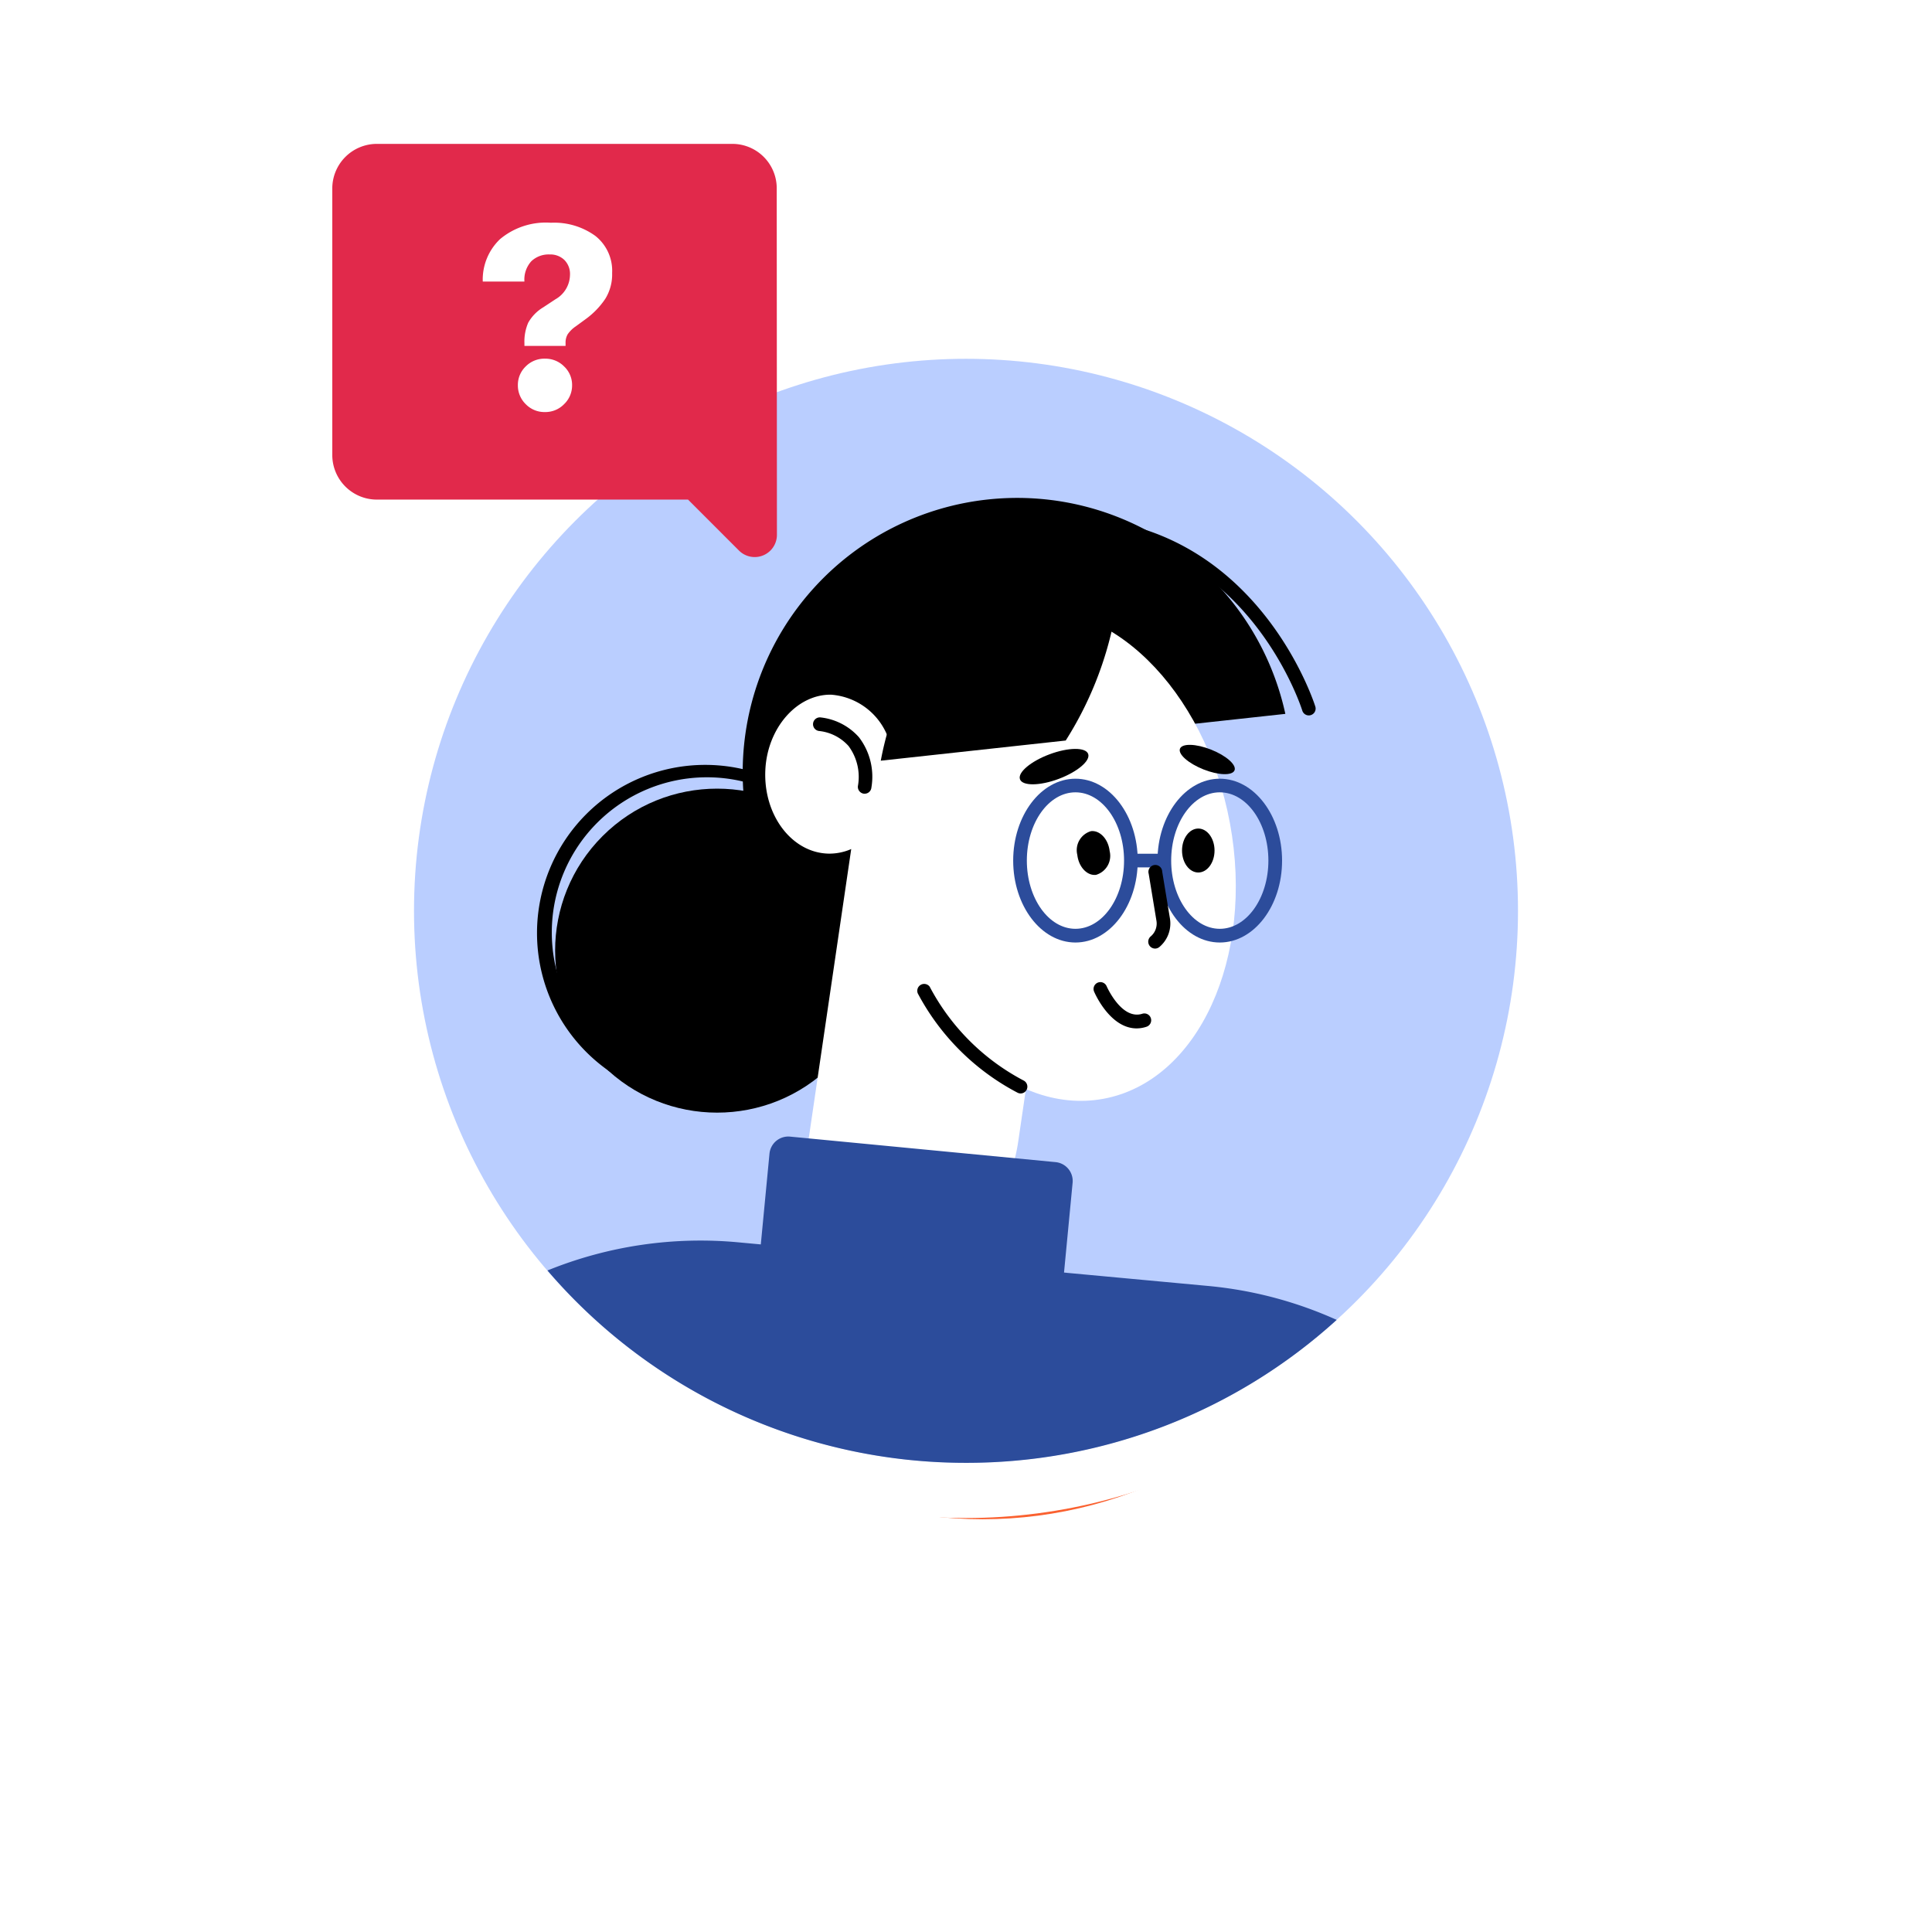 <?xml version="1.0" encoding="UTF-8"?>
<svg xmlns="http://www.w3.org/2000/svg" width="140" height="140" viewBox="0 0 140 140">
  <defs>
    <filter id="10mplplaca" x="17.705" y="25.591" width="107" height="107">
      <feOffset dy="6"></feOffset>
      <feGaussianBlur stdDeviation="7.5" result="blur"></feGaussianBlur>
      <feFlood flood-color="#091534" flood-opacity=".149"></feFlood>
      <feComposite operator="in" in2="blur"></feComposite>
      <feComposite in="SourceGraphic"></feComposite>
    </filter>
    <filter id="529grm5shb" x="0" y="0" width="140" height="140">
      <feOffset dy="4"></feOffset>
      <feGaussianBlur stdDeviation="10" result="blur-2"></feGaussianBlur>
      <feFlood flood-color="#9da7b8" flood-opacity=".149"></feFlood>
      <feComposite operator="in" in2="blur-2"></feComposite>
      <feComposite in="SourceGraphic"></feComposite>
    </filter>
  </defs>
  <g data-name="Icon / Q&amp;A">
    <g style="filter:url(#10mplplaca)">
      <circle data-name="Shadow" cx="29" cy="29" r="29" transform="translate(42.21 44.091)" style="stroke:#fa6130;stroke-width:4px;fill:#fff"></circle>
    </g>
    <g style="filter:url(#529grm5shb)">
      <circle data-name="Ellipse 186" cx="40" cy="40" r="40" transform="translate(30 26.001)" style="fill:#fff"></circle>
    </g>
    <g data-name="Group 15221" transform="translate(30 26)">
      <circle data-name="Ellipse 204" cx="40" cy="40" r="40" style="fill:#baceff"></circle>
      <path data-name="Path 80623" d="m39.047 28.359 24.094-2.629a19.89 19.89 0 1 0-21.762 23.994z"></path>
      <circle data-name="Ellipse 205" cx="11.739" cy="11.739" r="11.739" transform="rotate(-45 54.451 14.969)"></circle>
      <g data-name="Group 15212">
        <path data-name="Path 80624" d="M21.202 53.802h-.2a12.188 12.188 0 1 1 .2 0zm0-23.477a11.243 11.243 0 0 0-.184 22.484h.183a11.242 11.242 0 0 0 .176-22.483c-.057-.002-.12-.002-.18-.002z"></path>
      </g>
      <path data-name="Path 80625" d="M118.828 108.6a4.791 4.791 0 0 0-4.3-3.612c-2.476-.023-4.607 2.418-4.753 5.453-.158 3.285 1.938 6.024 4.6 6.065a3.949 3.949 0 0 0 1.623-.332l-3.455 23.526a5.379 5.379 0 0 0 4.206 6.042l1.284.274c4.714 1 9.221-2.877 10.069-8.664l3.8-25.974z" transform="translate(-84.315 -80.649)" style="fill:#fff"></path>
      <ellipse data-name="Ellipse 206" cx="12.643" cy="17.966" rx="12.643" ry="17.966" transform="rotate(-10.481 127.735 -158.666)" style="fill:#fff"></ellipse>
      <g data-name="Group 15213">
        <path data-name="Path 80626" d="M43.96 53.236a.5.5 0 0 1-.213-.049 17.212 17.212 0 0 1-7.243-7.206.5.5 0 0 1 .862-.487 16.214 16.214 0 0 0 6.8 6.8.5.5 0 0 1 .234.661.49.49 0 0 1-.44.281z"></path>
      </g>
      <path data-name="Path 80627" d="M55.506 28.252c-.155.394.6 1.064 1.695 1.5s2.1.464 2.258.07-.6-1.064-1.695-1.5-2.1-.464-2.258-.07z"></path>
      <path data-name="Path 80628" d="M43.913 30.473c.183.492 1.437.48 2.8-.03s2.321-1.322 2.138-1.813-1.437-.48-2.8.03-2.324 1.322-2.138 1.813z"></path>
      <g data-name="Group 15214">
        <path data-name="Path 80629" d="M52.362 48.521c-1.92 0-3.028-2.541-3.079-2.664a.494.494 0 0 1 .909-.389c.012.025 1.087 2.481 2.594 1.989a.495.495 0 0 1 .306.941 2.266 2.266 0 0 1-.73.123z"></path>
      </g>
      <g data-name="Group 15215">
        <path data-name="Path 80630" d="M32.66 31.515a.431.431 0 0 1-.053 0 .5.5 0 0 1-.441-.545 3.757 3.757 0 0 0-.677-2.91 3.332 3.332 0 0 0-2.112-1.087.495.495 0 1 1 .067-.988 4.346 4.346 0 0 1 2.8 1.44 4.7 4.7 0 0 1 .9 3.652.489.489 0 0 1-.484.438z"></path>
      </g>
      <path data-name="Path 80631" d="M55.654 35.632c0 .881.529 1.593 1.178 1.593s1.178-.714 1.178-1.593-.529-1.593-1.178-1.593-1.178.714-1.178 1.593z"></path>
      <path data-name="Path 80632" d="M48.066 35.947c.1.874.707 1.523 1.354 1.449a1.435 1.435 0 0 0 .99-1.718c-.1-.874-.707-1.523-1.354-1.449a1.434 1.434 0 0 0-.99 1.718z"></path>
      <path data-name="Path 80633" d="M47.226 27.661a25.69 25.69 0 0 0 3.492-8.674c.025-.121.046-.241.07-.364a9.887 9.887 0 0 0-7.456-1.7c-4.8.955-8.3 5.8-9.508 12.2z"></path>
      <g data-name="Group 15216">
        <path data-name="Path 80634" d="M64.842 25.842a.493.493 0 0 1-.473-.35c-.03-.1-3.223-10.215-13.028-12.541a.5.5 0 1 1 .227-.965c10.368 2.458 13.714 13.109 13.746 13.216a.494.494 0 0 1-.329.617.454.454 0 0 1-.143.023z"></path>
      </g>
      <g data-name="Group 15222">
        <path data-name="Path 80635" d="M191.782 143.111c-2.488 0-4.512-2.664-4.512-5.935s2.024-5.935 4.512-5.935 4.514 2.664 4.514 5.935-2.026 5.935-4.514 5.935zm0-10.883c-1.943 0-3.522 2.219-3.522 4.945s1.579 4.945 3.522 4.945 3.522-2.219 3.522-4.945-1.579-4.945-3.522-4.945z" transform="translate(-143.851 -100.813)" style="fill:#2c4c9b"></path>
        <path data-name="Path 80636" d="M236.9 143.111c-2.488 0-4.514-2.664-4.514-5.935s2.024-5.935 4.514-5.935 4.514 2.664 4.514 5.935-2.022 5.935-4.514 5.935zm0-10.883c-1.943 0-3.522 2.219-3.522 4.945s1.581 4.945 3.522 4.945 3.522-2.219 3.522-4.945-1.575-4.945-3.522-4.945z" transform="translate(-178.51 -100.813)" style="fill:#2c4c9b"></path>
        <path data-name="Path 80637" d="M225.731 155.682h-1.5a.5.5 0 0 1 0-.992h1.5a.5.5 0 0 1 0 .992z" transform="translate(-171.857 -118.826)" style="fill:#2c4c9b"></path>
      </g>
      <g data-name="Group 15220">
        <path data-name="Path 80638" d="M53.695 42.738a.5.5 0 0 1-.318-.876 1.218 1.218 0 0 0 .424-1.138l-.561-3.4a.5.5 0 1 1 .978-.162l.561 3.4a2.227 2.227 0 0 1-.765 2.061.5.5 0 0 1-.319.115z"></path>
      </g>
      <path data-name="Path 80639" d="m128.017 256.244-19.234-1.844a1.371 1.371 0 0 1-1.233-1.5l.818-8.555a1.371 1.371 0 0 1 1.5-1.233l19.232 1.848a1.371 1.371 0 0 1 1.233 1.5l-.818 8.555a1.372 1.372 0 0 1-1.498 1.229z" transform="translate(-82.608 -186.748)" style="fill:#2c4c9b"></path>
      <path data-name="Path 80640" d="M72.041 291.706A39.863 39.863 0 0 0 98.9 281.347a29.213 29.213 0 0 0-9.325-2.46l-34.033-3.16a29.454 29.454 0 0 0-13.832 2.04 39.9 39.9 0 0 0 30.331 13.939z" transform="translate(-32.039 -211.703)" style="fill:#2c4c9b"></path>
      <g data-name="Group 15274">
        <path d="M5.223 3H31a3.218 3.218 0 0 1 3.206 3.222l.014 25.106a1.611 1.611 0 0 1-2.75 1.141l-3.692-3.692H5.223A3.232 3.232 0 0 1 2 25.554V6.222A3.232 3.232 0 0 1 5.223 3z" transform="translate(-7.921 -18.574)" style="fill:#e1294b"></path>
        <path data-name="Path 80697" d="M-9.221-25.539v-.189a3.448 3.448 0 0 1 .274-1.491 3.044 3.044 0 0 1 1.085-1.113l.887-.585a2.069 2.069 0 0 0 1.056-1.773 1.434 1.434 0 0 0-.406-1.076 1.461 1.461 0 0 0-1.066-.4 1.817 1.817 0 0 0-1.33.491 1.976 1.976 0 0 0-.5 1.472h-3.019a4.046 4.046 0 0 1 1.255-3.076A5.172 5.172 0 0 1-7.3-34.464a5.073 5.073 0 0 1 3.217.953 3.218 3.218 0 0 1 1.217 2.689 3.356 3.356 0 0 1-.5 1.877A5.813 5.813 0 0 1-4.73-27.52l-.774.566a2.192 2.192 0 0 0-.585.576 1.182 1.182 0 0 0-.151.613v.226zm1.491 4.793a1.881 1.881 0 0 1-1.4-.576 1.884 1.884 0 0 1-.566-1.368 1.853 1.853 0 0 1 .566-1.359 1.9 1.9 0 0 1 1.4-.566 1.906 1.906 0 0 1 1.387.566 1.838 1.838 0 0 1 .576 1.359 1.869 1.869 0 0 1-.576 1.368 1.89 1.89 0 0 1-1.387.576z" transform="translate(17.223 24.605)" style="stroke:transparent;fill:#fff"></path>
      </g>
    </g>
  </g>
</svg>
